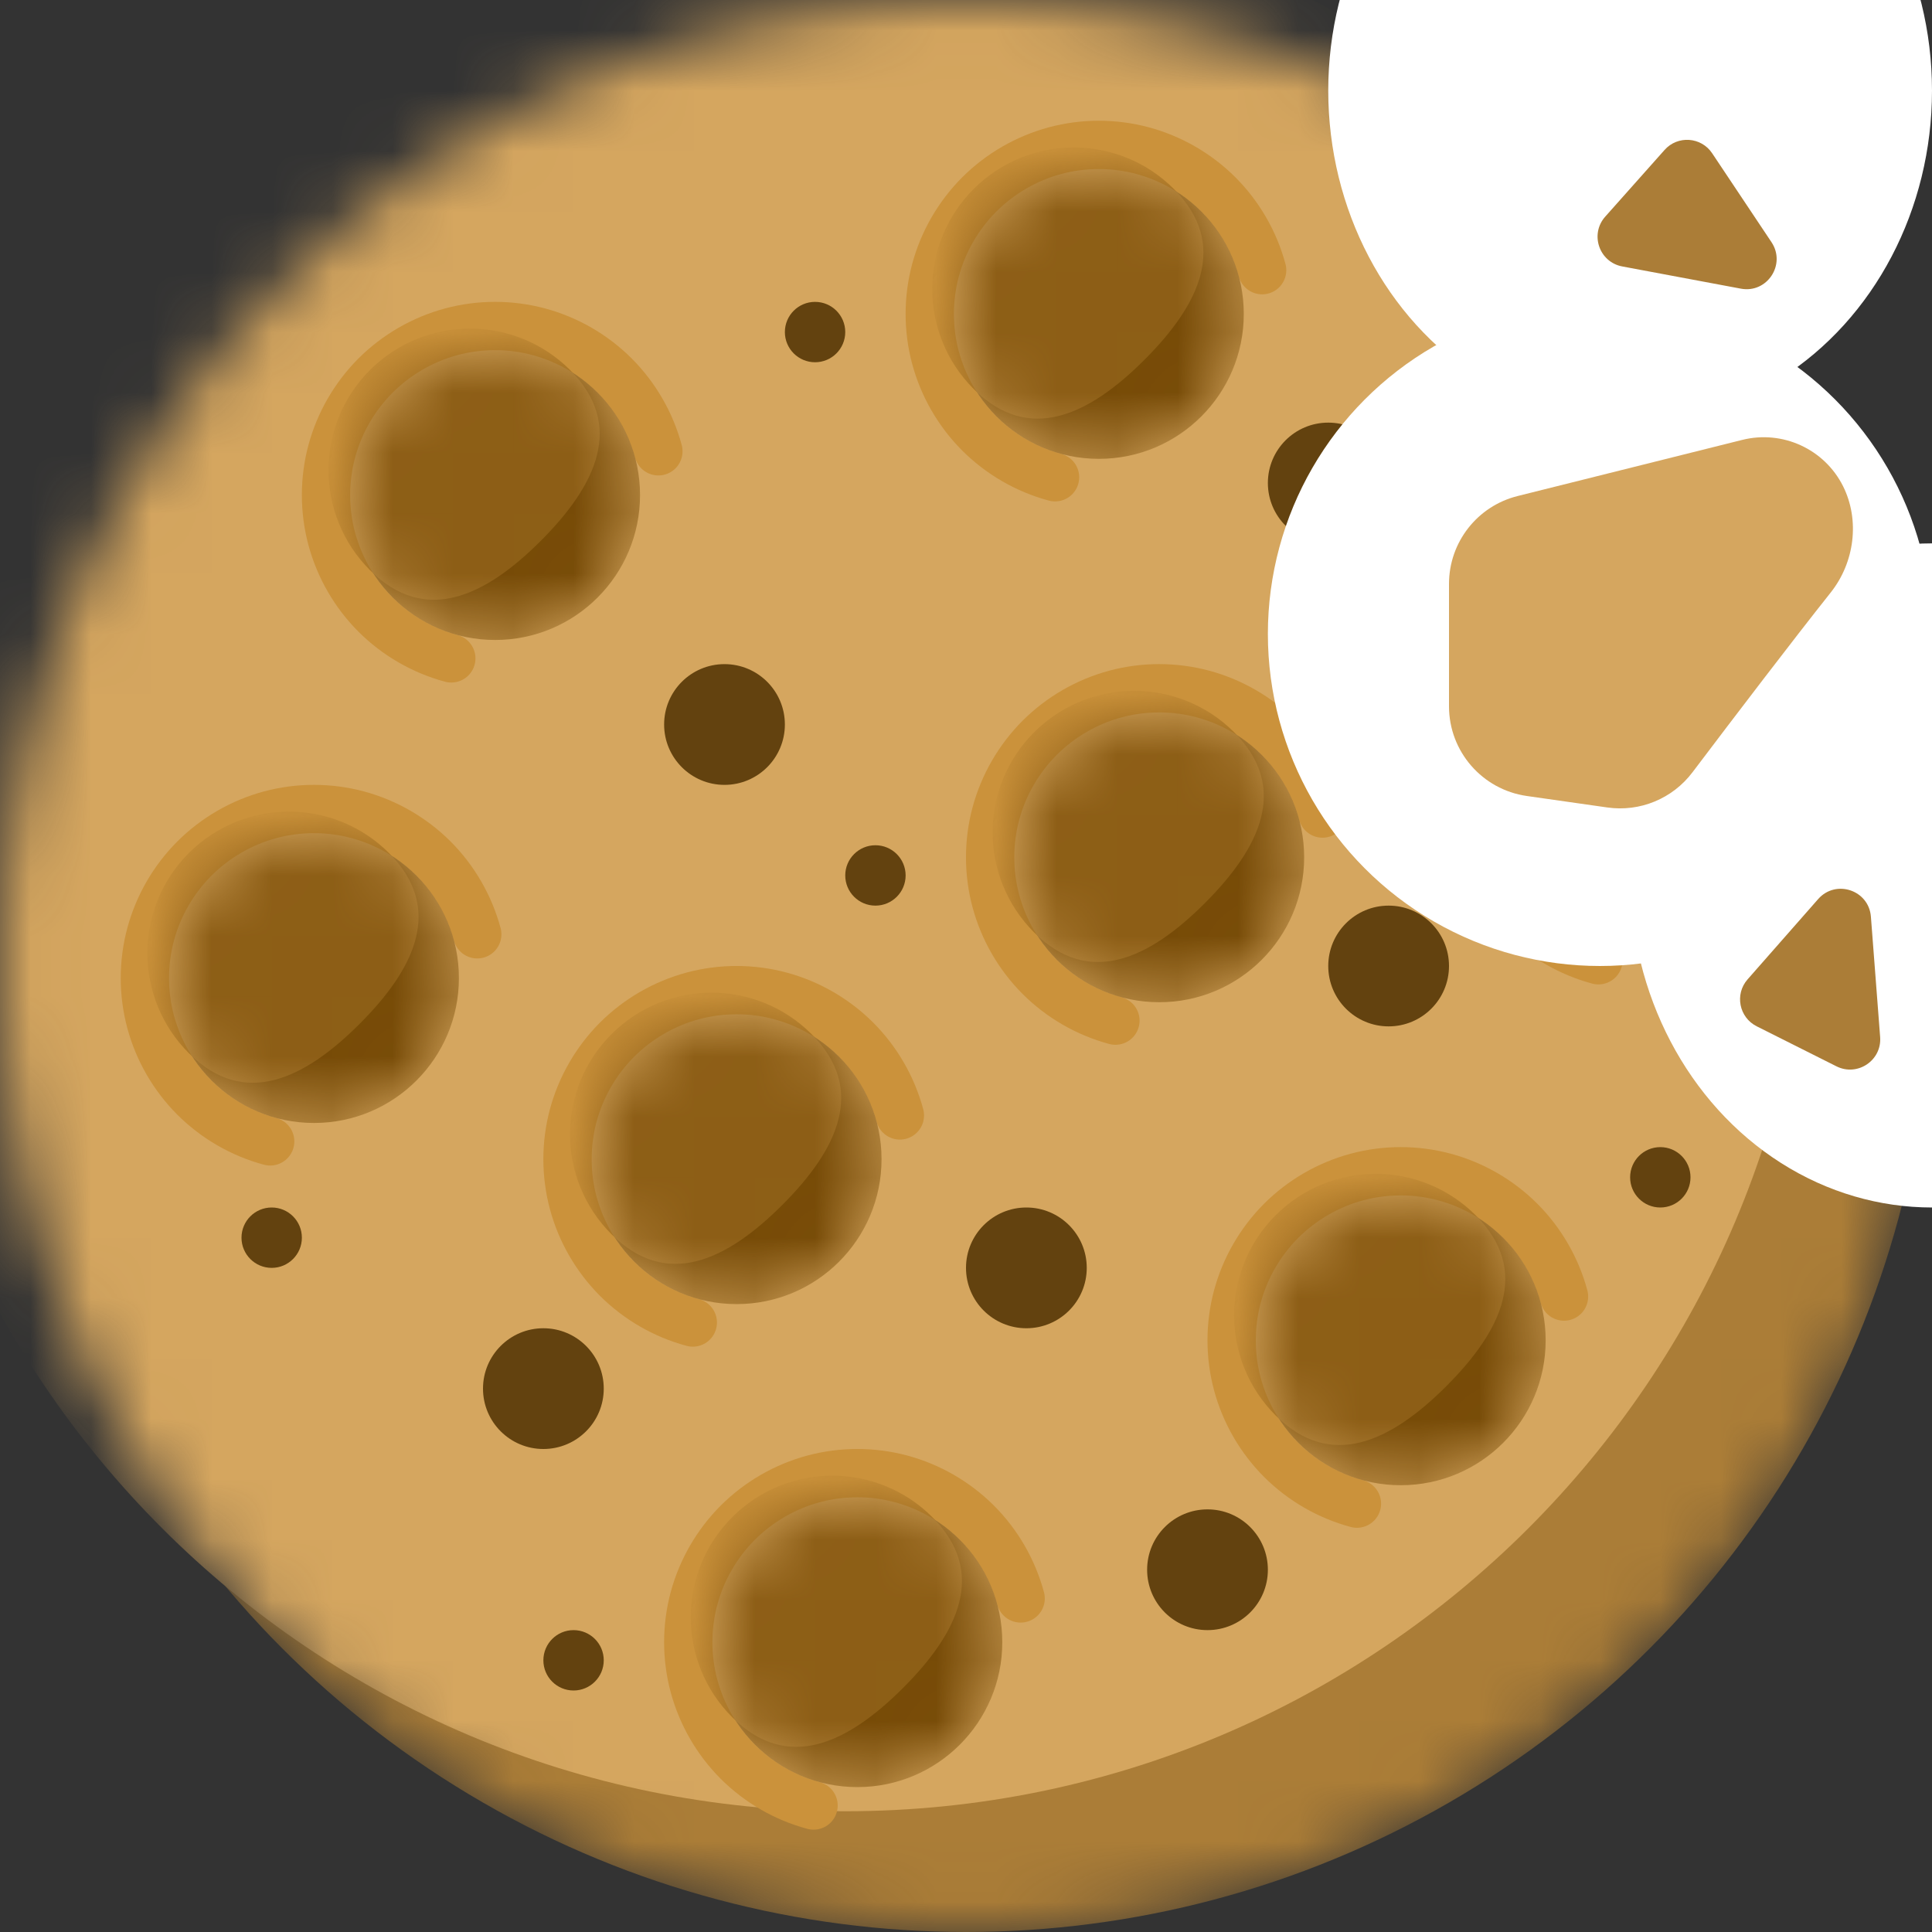 <svg width="32" height="32" viewBox="0 0 32 32" fill="none" xmlns="http://www.w3.org/2000/svg">
<rect x="0" y="0" width="32" height="32" fill="#333333" stroke="none"/>
<g clip-path="url(#clip0_2254_2922)">
<mask id="mask0_2254_2922" style="mask-type:alpha" maskUnits="userSpaceOnUse" x="0" y="0" width="32" height="32">
<circle cx="16" cy="16" r="16" fill="#AB7D37"/>
</mask>
<g mask="url(#mask0_2254_2922)">
<circle cx="16" cy="16" r="16" fill="#AB7D37"/>
<path d="M30 14C30 22.837 22.837 30 14 30C5.163 30 -2 22.837 -2 14C-2 5.163 5.163 -2 14 -2C22.837 -2 30 5.163 30 14Z" fill="#D5A65F"/>
</g>
<path d="M22.475 24.905C22.001 24.777 21.568 24.527 21.22 24.18C20.873 23.832 20.623 23.399 20.495 22.925C20.368 22.45 20.368 21.95 20.495 21.475C20.623 21.001 20.873 20.568 21.22 20.22C21.568 19.873 22.001 19.623 22.475 19.495C22.95 19.368 23.45 19.368 23.925 19.495C24.399 19.623 24.832 19.873 25.18 20.22C25.527 20.568 25.777 21.001 25.905 21.475" stroke="#CB923B" stroke-width="0.8" stroke-linecap="round" stroke-linejoin="round"/>
<mask id="mask1_2254_2922" style="mask-type:alpha" maskUnits="userSpaceOnUse" x="20" y="19" width="6" height="6">
<circle cx="23.201" cy="22.2" r="2.4" fill="#774B07"/>
</mask>
<g mask="url(#mask1_2254_2922)">
<circle cx="23.201" cy="22.2" r="2.4" fill="#774B07"/>
<path d="M23.957 22.958C23.042 23.874 22.043 24.359 21.128 23.444C20.212 22.529 20.212 21.044 21.128 20.129C22.043 19.214 23.527 19.214 24.442 20.129C25.358 21.044 24.872 22.043 23.957 22.958Z" fill="#8D5E16"/>
</g>
<path d="M26.475 15.905C26.001 15.777 25.568 15.527 25.22 15.18C24.873 14.832 24.623 14.399 24.495 13.925C24.368 13.45 24.368 12.95 24.495 12.475C24.623 12.001 24.873 11.568 25.22 11.22C25.568 10.873 26.001 10.623 26.475 10.495C26.95 10.368 27.45 10.368 27.925 10.495C28.399 10.623 28.832 10.873 29.18 11.22C29.527 11.568 29.777 12.001 29.905 12.475" stroke="#CB923B" stroke-width="0.8" stroke-linecap="round" stroke-linejoin="round"/>
<mask id="mask2_2254_2922" style="mask-type:alpha" maskUnits="userSpaceOnUse" x="24" y="10" width="6" height="6">
<circle cx="27.201" cy="13.2" r="2.4" fill="#774B07"/>
</mask>
<g mask="url(#mask2_2254_2922)">
<circle cx="27.201" cy="13.2" r="2.4" fill="#774B07"/>
<path d="M27.957 13.958C27.042 14.874 26.043 15.359 25.128 14.444C24.212 13.528 24.212 12.044 25.128 11.129C26.043 10.214 27.527 10.214 28.442 11.129C29.358 12.044 28.872 13.043 27.957 13.958Z" fill="#8D5E16"/>
</g>
<path d="M18.475 16.905C18.001 16.777 17.568 16.527 17.22 16.18C16.873 15.832 16.623 15.399 16.495 14.925C16.368 14.45 16.368 13.95 16.495 13.475C16.623 13.001 16.873 12.568 17.22 12.22C17.568 11.873 18.001 11.623 18.475 11.495C18.95 11.368 19.45 11.368 19.925 11.495C20.399 11.623 20.832 11.873 21.18 12.22C21.527 12.568 21.777 13.001 21.905 13.475" stroke="#CB923B" stroke-width="0.8" stroke-linecap="round" stroke-linejoin="round"/>
<mask id="mask3_2254_2922" style="mask-type:alpha" maskUnits="userSpaceOnUse" x="16" y="11" width="6" height="6">
<circle cx="19.201" cy="14.2" r="2.4" fill="#774B07"/>
</mask>
<g mask="url(#mask3_2254_2922)">
<circle cx="19.201" cy="14.2" r="2.4" fill="#774B07"/>
<path d="M19.957 14.958C19.042 15.874 18.043 16.359 17.128 15.444C16.212 14.528 16.212 13.044 17.128 12.129C18.043 11.214 19.527 11.214 20.442 12.129C21.358 13.044 20.872 14.043 19.957 14.958Z" fill="#8D5E16"/>
</g>
<path d="M17.475 7.905C17.001 7.777 16.568 7.527 16.22 7.18C15.873 6.832 15.623 6.399 15.495 5.925C15.368 5.45 15.368 4.95 15.495 4.475C15.623 4.001 15.873 3.568 16.22 3.22C16.568 2.873 17.001 2.623 17.475 2.495C17.95 2.368 18.45 2.368 18.925 2.495C19.399 2.623 19.832 2.873 20.18 3.22C20.527 3.568 20.777 4.001 20.905 4.475" stroke="#CB923B" stroke-width="0.8" stroke-linecap="round" stroke-linejoin="round"/>
<mask id="mask4_2254_2922" style="mask-type:alpha" maskUnits="userSpaceOnUse" x="15" y="2" width="6" height="6">
<circle cx="18.201" cy="5.2" r="2.4" fill="#774B07"/>
</mask>
<g mask="url(#mask4_2254_2922)">
<circle cx="18.201" cy="5.2" r="2.4" fill="#774B07"/>
<path d="M18.957 5.958C18.042 6.874 17.043 7.359 16.128 6.444C15.212 5.529 15.212 4.044 16.128 3.129C17.043 2.214 18.527 2.214 19.442 3.129C20.358 4.044 19.872 5.043 18.957 5.958Z" fill="#8D5E16"/>
</g>
<path d="M11.475 21.905C11.001 21.777 10.568 21.527 10.22 21.18C9.873 20.832 9.623 20.399 9.495 19.925C9.368 19.45 9.368 18.95 9.495 18.475C9.623 18.001 9.873 17.568 10.22 17.22C10.568 16.873 11.001 16.623 11.475 16.495C11.95 16.368 12.45 16.368 12.925 16.495C13.399 16.623 13.832 16.873 14.18 17.22C14.527 17.568 14.777 18.001 14.905 18.475" stroke="#CB923B" stroke-width="0.8" stroke-linecap="round" stroke-linejoin="round"/>
<mask id="mask5_2254_2922" style="mask-type:alpha" maskUnits="userSpaceOnUse" x="9" y="16" width="6" height="6">
<circle cx="12.201" cy="19.2" r="2.4" fill="#774B07"/>
</mask>
<g mask="url(#mask5_2254_2922)">
<circle cx="12.201" cy="19.2" r="2.4" fill="#774B07"/>
<path d="M12.957 19.958C12.042 20.873 11.043 21.359 10.128 20.443C9.212 19.528 9.212 18.044 10.128 17.129C11.043 16.213 12.527 16.213 13.443 17.129C14.358 18.044 13.873 19.043 12.957 19.958Z" fill="#8D5E16"/>
</g>
<path d="M4.475 18.905C4.001 18.777 3.568 18.527 3.22 18.18C2.873 17.832 2.623 17.399 2.495 16.925C2.368 16.45 2.368 15.95 2.495 15.475C2.623 15.001 2.873 14.568 3.22 14.22C3.568 13.873 4.001 13.623 4.475 13.495C4.95 13.368 5.45 13.368 5.925 13.495C6.399 13.623 6.832 13.873 7.18 14.22C7.527 14.568 7.777 15.001 7.905 15.475" stroke="#CB923B" stroke-width="0.8" stroke-linecap="round" stroke-linejoin="round"/>
<mask id="mask6_2254_2922" style="mask-type:alpha" maskUnits="userSpaceOnUse" x="2" y="13" width="6" height="6">
<circle cx="5.201" cy="16.2" r="2.4" fill="#774B07"/>
</mask>
<g mask="url(#mask6_2254_2922)">
<circle cx="5.201" cy="16.2" r="2.4" fill="#774B07"/>
<path d="M5.957 16.958C5.042 17.874 4.043 18.359 3.128 17.444C2.212 16.529 2.212 15.044 3.128 14.129C4.043 13.214 5.527 13.214 6.443 14.129C7.358 15.044 6.872 16.043 5.957 16.958Z" fill="#8D5E16"/>
</g>
<path d="M7.475 10.905C7.001 10.777 6.568 10.527 6.22 10.18C5.873 9.832 5.623 9.399 5.495 8.925C5.368 8.45 5.368 7.95 5.495 7.475C5.623 7.001 5.873 6.568 6.22 6.22C6.568 5.873 7.001 5.623 7.475 5.495C7.95 5.368 8.45 5.368 8.925 5.495C9.399 5.623 9.832 5.873 10.18 6.22C10.527 6.568 10.777 7.001 10.905 7.475" stroke="#CB923B" stroke-width="0.8" stroke-linecap="round" stroke-linejoin="round"/>
<mask id="mask7_2254_2922" style="mask-type:alpha" maskUnits="userSpaceOnUse" x="5" y="5" width="6" height="6">
<circle cx="8.201" cy="8.2" r="2.4" fill="#774B07"/>
</mask>
<g mask="url(#mask7_2254_2922)">
<circle cx="8.201" cy="8.2" r="2.4" fill="#774B07"/>
<path d="M8.957 8.958C8.042 9.874 7.043 10.359 6.128 9.444C5.212 8.528 5.212 7.044 6.128 6.129C7.043 5.214 8.527 5.214 9.443 6.129C10.358 7.044 9.872 8.043 8.957 8.958Z" fill="#8D5E16"/>
</g>
<path d="M13.475 29.905C13.001 29.777 12.568 29.527 12.22 29.18C11.873 28.832 11.623 28.399 11.495 27.925C11.368 27.45 11.368 26.95 11.495 26.475C11.623 26.001 11.873 25.568 12.22 25.22C12.568 24.873 13.001 24.623 13.475 24.495C13.95 24.368 14.45 24.368 14.925 24.495C15.399 24.623 15.832 24.873 16.18 25.22C16.527 25.568 16.777 26.001 16.905 26.475" stroke="#CB923B" stroke-width="0.8" stroke-linecap="round" stroke-linejoin="round"/>
<mask id="mask8_2254_2922" style="mask-type:alpha" maskUnits="userSpaceOnUse" x="11" y="24" width="6" height="6">
<circle cx="14.201" cy="27.2" r="2.4" fill="#774B07"/>
</mask>
<g mask="url(#mask8_2254_2922)">
<circle cx="14.201" cy="27.2" r="2.4" fill="#774B07"/>
<path d="M14.957 27.958C14.042 28.873 13.043 29.359 12.128 28.443C11.212 27.528 11.212 26.044 12.128 25.129C13.043 24.213 14.527 24.213 15.443 25.129C16.358 26.044 15.873 27.043 14.957 27.958Z" fill="#8D5E16"/>
</g>
<circle cx="12" cy="12" r="1" fill="#63420F"/>
<circle cx="22" cy="8" r="1" fill="#63420F"/>
<circle cx="23" cy="16" r="1" fill="#63420F"/>
<circle cx="17" cy="21" r="1" fill="#63420F"/>
<circle cx="20" cy="26" r="1" fill="#63420F"/>
<circle cx="9" cy="23" r="1" fill="#63420F"/>
<circle cx="4.5" cy="20.5" r="0.5" fill="#63420F"/>
<circle cx="14.5" cy="14.5" r="0.5" fill="#63420F"/>
<circle cx="13.5" cy="5.5" r="0.5" fill="#63420F"/>
<circle cx="24.5" cy="5.5" r="0.5" fill="#63420F"/>
<circle cx="27.5" cy="19.5" r="0.5" fill="#63420F"/>
<circle cx="9.5" cy="27.5" r="0.5" fill="#63420F"/>
<ellipse cx="27" cy="1.5" rx="5" ry="5.5" fill="white"/>
<circle cx="26.5" cy="10.5" r="5.5" fill="white"/>
<ellipse cx="32" cy="14.5" rx="5" ry="5.5" fill="white"/>
<path d="M28.034 12.79C28.753 11.839 29.683 10.619 30.323 9.813C30.716 9.318 30.809 8.619 30.527 8.053C30.219 7.438 29.525 7.119 28.857 7.286L25.136 8.216C24.468 8.383 24 8.983 24 9.671L24 11.699C24 12.445 24.549 13.078 25.288 13.184L26.621 13.374C27.163 13.452 27.704 13.228 28.034 12.79Z" fill="#D5A65F"/>
<path d="M29.342 4.012L28.359 2.539C28.178 2.266 27.787 2.239 27.57 2.484L26.587 3.589C26.329 3.88 26.487 4.341 26.869 4.413L28.834 4.781C29.268 4.863 29.587 4.381 29.342 4.012Z" fill="#AB7D37"/>
<path d="M30.114 14.892L28.945 16.222C28.729 16.468 28.804 16.852 29.097 16.999L30.418 17.662C30.766 17.836 31.171 17.564 31.141 17.176L30.988 15.183C30.954 14.742 30.406 14.559 30.114 14.892Z" fill="#AB7D37"/>
</g>
<defs>
<clipPath id="clip0_2254_2922">
<rect width="32" height="32" fill="white"/>
</clipPath>
</defs>
</svg>
